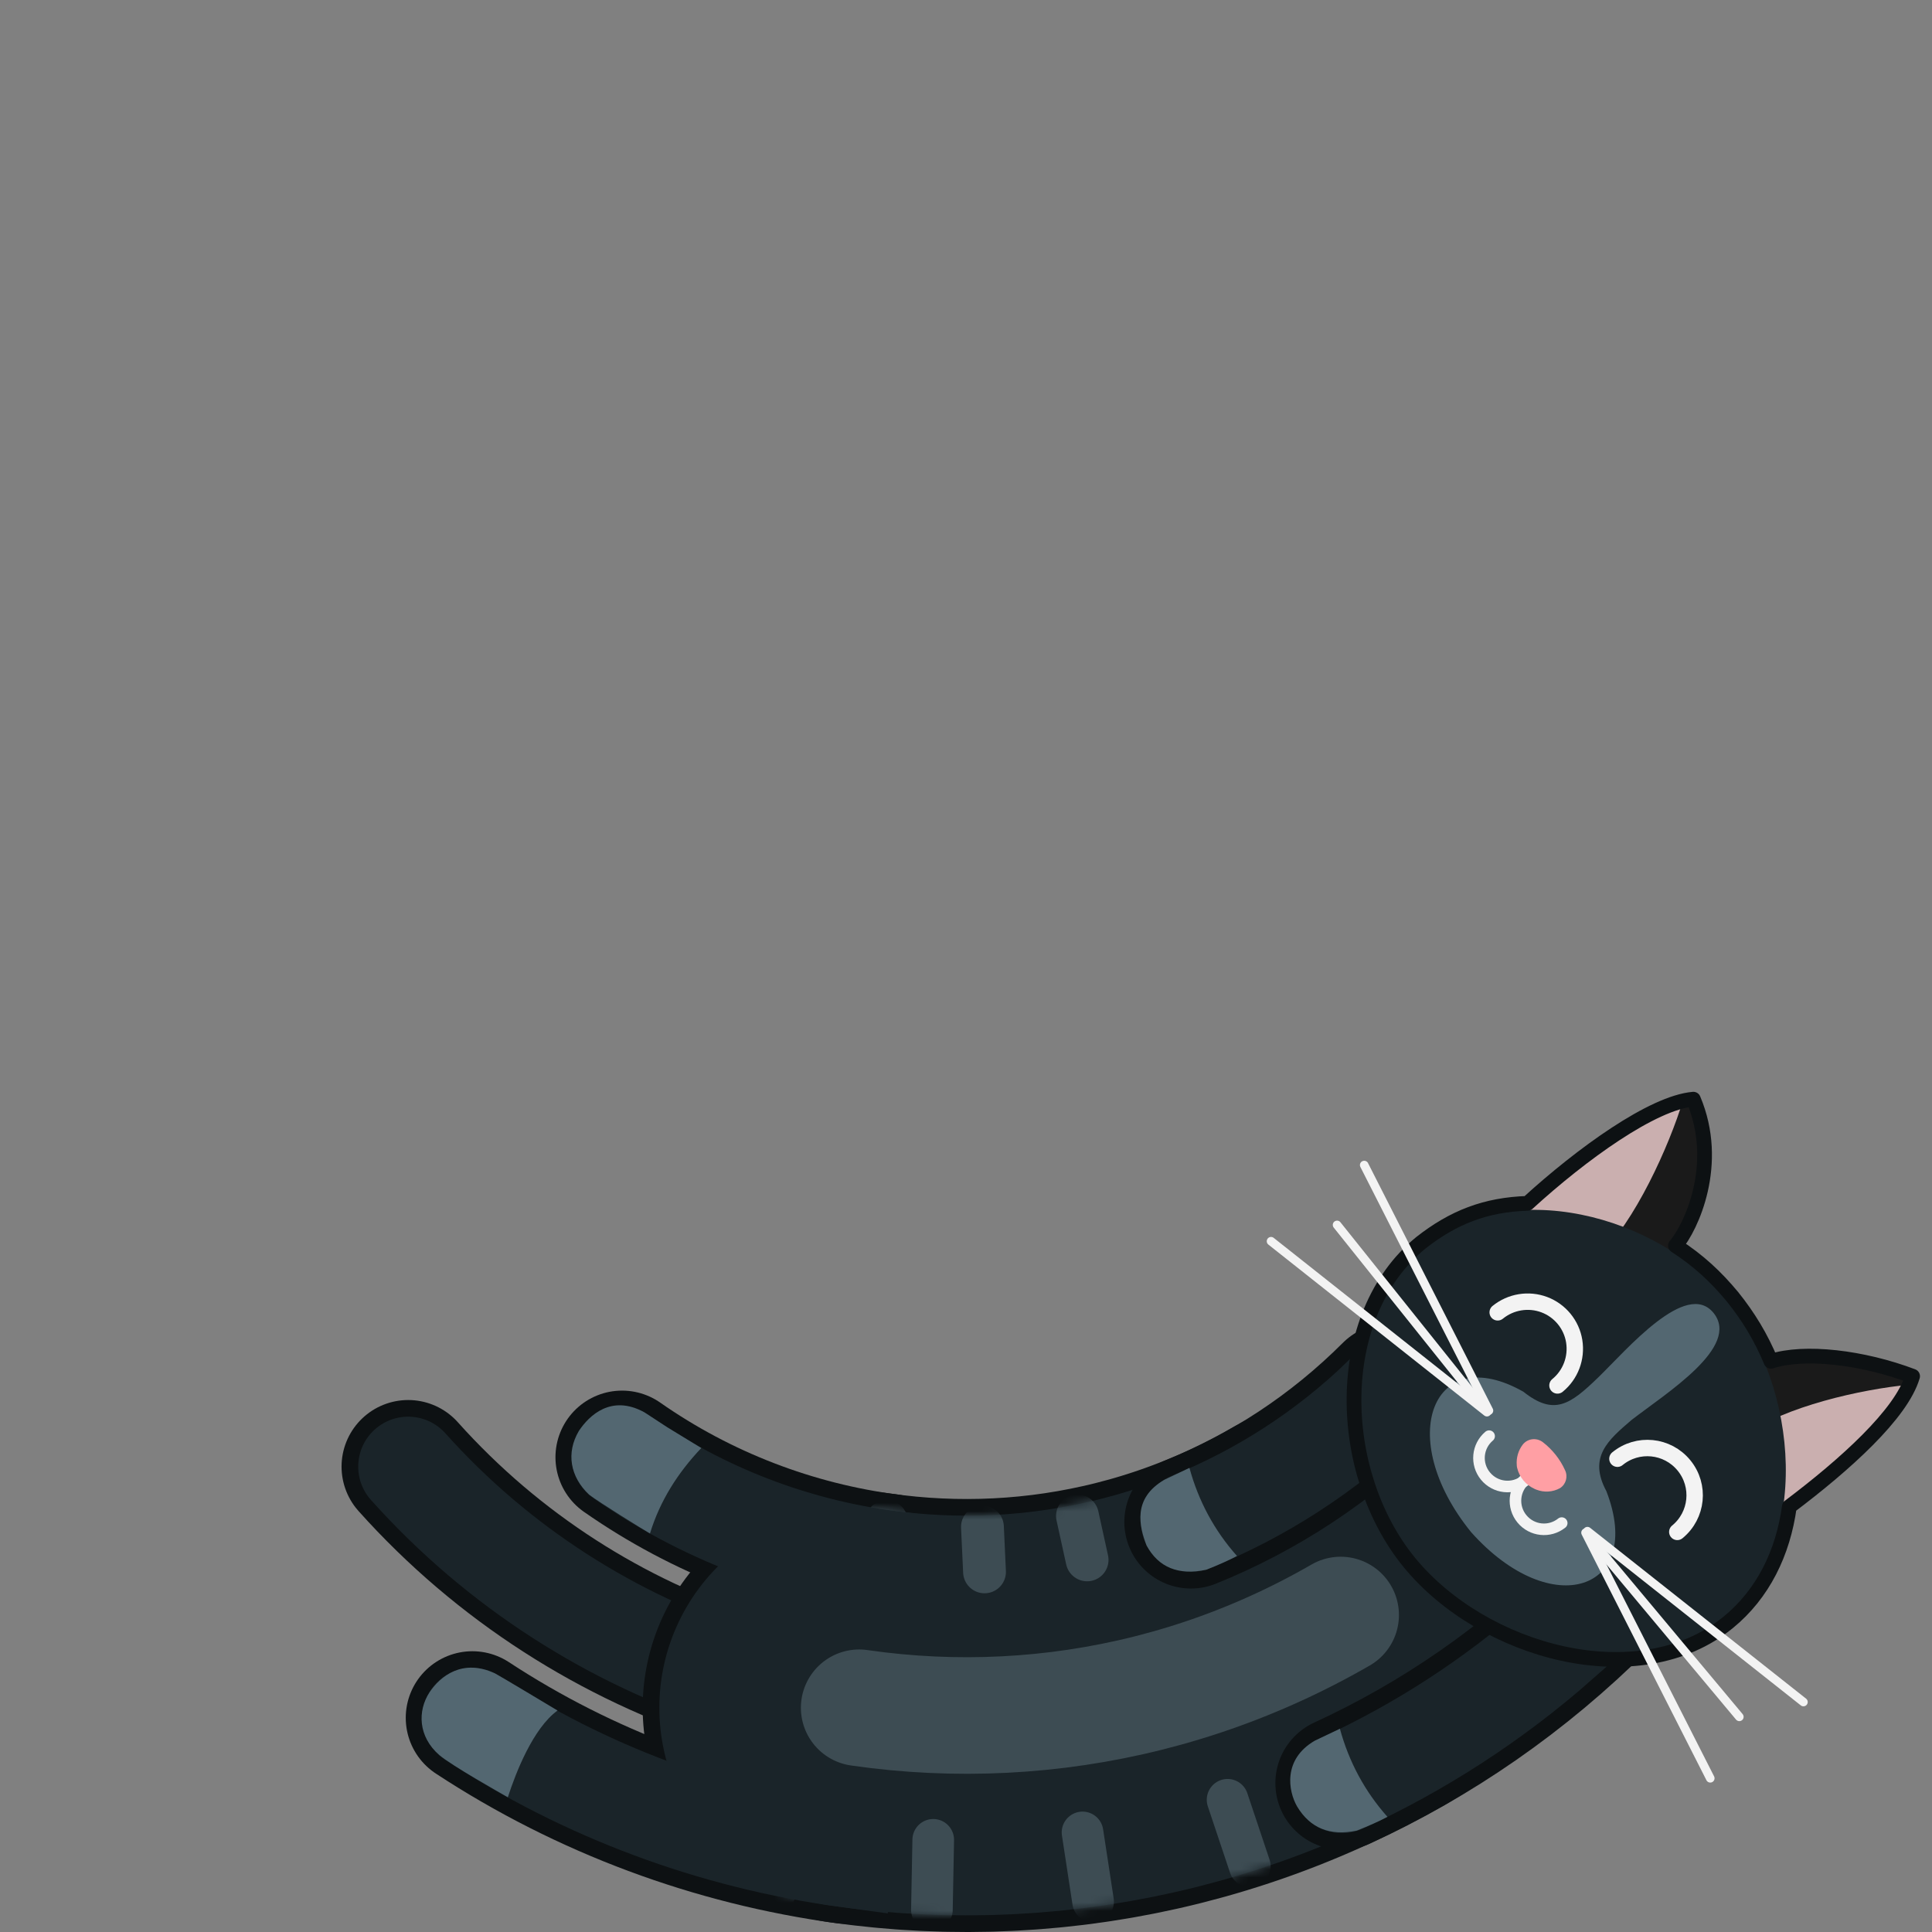 <?xml version="1.0" encoding="UTF-8"?>
<svg xmlns="http://www.w3.org/2000/svg" xmlns:xlink="http://www.w3.org/1999/xlink" viewBox="0 0 232.03 232.03">
  <rect x="0" y="0" width="232.03" height="232.03" fill="#808080" stroke="none"/>
  <defs>
    <style>
      .cls-1 {
        mask: url(#mask);
      }

      .cls-2 {
        fill: #1a2429;
      }

      .cls-3, .cls-4, .cls-5, .cls-6, .cls-7, .cls-8, .cls-9, .cls-10, .cls-11, .cls-12, .cls-13, .cls-14, .cls-15, .cls-16, .cls-17, .cls-18, .cls-19, .cls-20, .cls-21, .cls-22, .cls-23, .cls-24, .cls-25, .cls-26, .cls-27, .cls-28, .cls-29, .cls-30, .cls-31, .cls-32, .cls-33, .cls-34, .cls-35, .cls-36, .cls-37, .cls-38, .cls-39, .cls-40 {
        fill: none;
        stroke-linecap: round;
      }

      .cls-3, .cls-5, .cls-9, .cls-10, .cls-11, .cls-12, .cls-38, .cls-39 {
        stroke-miterlimit: 4;
      }

      .cls-3, .cls-8, .cls-9, .cls-39 {
        stroke: #1a2429;
      }

      .cls-3, .cls-9 {
        stroke-width: 12px;
      }

      .cls-3, .cls-10, .cls-11, .cls-12, .cls-38, .cls-39 {
        stroke-dasharray: 60 525.57;
      }

      .cls-4 {
        stroke-miterlimit: 6.97;
        stroke-width: 1.39px;
      }

      .cls-4, .cls-7, .cls-40 {
        stroke: #f3f3f3;
      }

      .cls-5, .cls-6, .cls-10, .cls-11, .cls-13 {
        stroke: #0d1113;
      }

      .cls-5, .cls-11 {
        stroke-width: 16px;
      }

      .cls-6 {
        stroke-width: 16px;
      }

      .cls-6, .cls-8 {
        stroke-miterlimit: 4;
      }

      .cls-7 {
        stroke-width: 1.03px;
      }

      .cls-7, .cls-13 {
        stroke-linejoin: round;
      }

      .cls-8 {
        stroke-width: 12px;
      }

      .cls-10 {
        stroke-width: 52px;
      }

      .cls-41 {
        fill: #ff9fa4;
      }

      .cls-12 {
        stroke: #26333a;
      }

      .cls-12, .cls-39 {
        stroke-width: 48px;
      }

      .cls-13 {
        stroke-width: 1.77px;
      }

      .cls-42 {
        fill: #caafaf;
      }

      .cls-43 {
        fill: #536771;
      }

      .cls-44 {
        fill: #1a1a1a;
      }

      .cls-14 {
        stroke-miterlimit: 2.57;
        stroke-width: 5.14px;
      }

      .cls-14, .cls-15, .cls-16, .cls-17, .cls-18, .cls-19, .cls-20, .cls-21, .cls-22, .cls-23, .cls-24, .cls-25, .cls-26, .cls-27, .cls-28, .cls-29, .cls-30, .cls-31, .cls-32, .cls-33, .cls-34, .cls-35, .cls-36, .cls-37, .cls-38 {
        stroke: #3d4c53;
      }

      .cls-15 {
        stroke-miterlimit: 2.57;
        stroke-width: 5.14px;
      }

      .cls-16 {
        stroke-miterlimit: 2.57;
        stroke-width: 5.14px;
      }

      .cls-17 {
        stroke-miterlimit: 2.57;
        stroke-width: 5.14px;
      }

      .cls-18 {
        stroke-miterlimit: 2.57;
        stroke-width: 5.14px;
      }

      .cls-19 {
        stroke-miterlimit: 2.57;
        stroke-width: 5.14px;
      }

      .cls-20 {
        stroke-miterlimit: 2.57;
        stroke-width: 5.14px;
      }

      .cls-21 {
        stroke-miterlimit: 2.57;
        stroke-width: 5.14px;
      }

      .cls-22 {
        stroke-miterlimit: 2.57;
        stroke-width: 5.14px;
      }

      .cls-23 {
        stroke-miterlimit: 2.57;
        stroke-width: 5.14px;
      }

      .cls-24 {
        stroke-miterlimit: 2.57;
        stroke-width: 5.14px;
      }

      .cls-25 {
        stroke-miterlimit: 2.57;
        stroke-width: 5.14px;
      }

      .cls-26 {
        stroke-miterlimit: 4;
        stroke-width: 5px;
      }

      .cls-27 {
        stroke-miterlimit: 4;
        stroke-width: 5px;
      }

      .cls-28 {
        stroke-miterlimit: 4;
        stroke-width: 5px;
      }

      .cls-29 {
        stroke-miterlimit: 4;
        stroke-width: 5px;
      }

      .cls-30 {
        stroke-miterlimit: 4;
        stroke-width: 5px;
      }

      .cls-31 {
        stroke-miterlimit: 4;
        stroke-width: 5px;
      }

      .cls-32 {
        stroke-miterlimit: 4;
        stroke-width: 5px;
      }

      .cls-33 {
        stroke-miterlimit: 4;
        stroke-width: 5px;
      }

      .cls-34 {
        stroke-miterlimit: 4;
        stroke-width: 5px;
      }

      .cls-35 {
        stroke-miterlimit: 4;
        stroke-width: 5px;
      }

      .cls-36 {
        stroke-miterlimit: 4;
        stroke-width: 5px;
      }

      .cls-37 {
        stroke-miterlimit: 4;
        stroke-width: 5px;
      }

      .cls-38 {
        stroke-width: 14px;
      }

      .cls-40 {
        stroke-miterlimit: 8.57;
        stroke-width: 1.97px;
      }
    </style>
    <mask id="mask" x=".48" y="2" width="229.55" height="229.87" maskUnits="userSpaceOnUse">
      <g id="cats-loader-u-masks">
        <path id="cats-loader-u-copy-of-body" class="cls-12" d="M161.01,193.96c-43.05,24.85-98.09,10.1-122.94-32.94s-10.1-98.09,32.94-122.94,98.09-10.1,122.94,32.94,10.1,98.09-32.94,122.94"/>
      </g>
    </mask>
  </defs>
  <g id="cats-loader" shape-rendering="geometricPrecision" text-rendering="geometricPrecision">
    <g id="black_cat">
      <g id="Tail">
        <path id="cats-loader-u-leg-stroke5" class="cls-5" d="M106.87,187.44c-11.49-1.48-22.56-5.72-32.16-12.43"/>
        <path id="cats-loader-u-leg-stroke6" class="cls-5" d="M101.56,223.05c-15.92-2.16-31.28-7.85-44.83-16.74"/>
        <path id="cats-loader-u-tail8" class="cls-11" d="M88.47,201.7c-14.91-4.79-28.61-13.45-39.45-25.56"/>
        <path id="cats-loader-u-tail9" class="cls-3" d="M88.47,201.7c-14.91-4.79-28.61-13.45-39.45-25.56"/>
      </g>
      <path id="Body_stroke" class="cls-10" d="M161.01,193.96c-43.05,24.85-98.09,10.1-122.94-32.94s-10.1-98.09,32.94-122.94,98.09-10.1,122.94,32.94,10.1,98.09-32.94,122.94"/>
      <path id="Body" class="cls-39" d="M161.01,193.96c-43.05,24.85-98.09,10.1-122.94-32.94s-10.1-98.09,32.94-122.94,98.09-10.1,122.94,32.94,10.1,98.09-32.94,122.94"/>
      <g class="cls-1">
        <g id="Mask_group">
          <g id="cats-loader-s-g4">
            <path id="cats-loader-s-path35" class="cls-33" d="M131.28,228.38l-1.27-8.31"/>
            <path id="cats-loader-s-path36" class="cls-29" d="M111.92,229.37l.16-8.41"/>
            <path id="cats-loader-s-path37" class="cls-32" d="M93.13,227.14l1.56-8.27"/>
            <path id="cats-loader-s-path38" class="cls-36" d="M76.63,222.43l2.79-7.93"/>
            <path id="cats-loader-s-path39" class="cls-30" d="M56.29,212.52l4.31-7.22"/>
            <path id="cats-loader-s-path40" class="cls-27" d="M39.29,199.65l5.59-6.28"/>
            <path id="cats-loader-s-path41" class="cls-31" d="M26.28,185.51l6.57-5.25"/>
            <path id="cats-loader-s-path42" class="cls-37" d="M14.83,167.41l7.44-3.92"/>
            <path id="cats-loader-s-path43" class="cls-26" d="M6.89,147.12l8.06-2.42"/>
            <path id="cats-loader-s-path44" class="cls-28" d="M3.08,126.83l8.36-.92"/>
            <path id="cats-loader-s-path45" class="cls-35" d="M2.98,106.72l8.39.58"/>
            <path id="cats-loader-u-copy-of-path6" class="cls-34" d="M150.1,224.13l-2.67-7.98"/>
          </g>
          <g id="cats-loader-u-copy-of-group2">
            <path id="cats-loader-s-path46" class="cls-18" d="M118.24,188.78l-.25-5.4"/>
            <path id="cats-loader-s-path47" class="cls-21" d="M105.8,188.11l.67-5.36"/>
            <path id="cats-loader-s-path48" class="cls-14" d="M93.94,185.41l1.56-5.18"/>
            <path id="cats-loader-s-path49" class="cls-20" d="M83.72,181.29l2.32-4.88"/>
            <path id="cats-loader-s-path50" class="cls-19" d="M71.39,173.58l3.25-4.32"/>
            <path id="cats-loader-s-path51" class="cls-22" d="M61.39,164.21l4-3.64"/>
            <path id="cats-loader-s-path52" class="cls-15" d="M54.03,154.29l4.56-2.91"/>
            <path id="cats-loader-s-path53" class="cls-17" d="M47.94,141.95l5.02-2"/>
            <path id="cats-loader-s-path54" class="cls-24" d="M44.24,128.44l5.31-1"/>
            <path id="cats-loader-s-path55" class="cls-16" d="M43.18,115.22l5.41-.02"/>
            <path id="cats-loader-s-path56" class="cls-25" d="M44.47,102.36l5.32.94"/>
            <path id="cats-loader-u-copy-of-path7" class="cls-23" d="M130.56,187.34l-1.16-5.28"/>
          </g>
        </g>
      </g>
      <path id="Legs" class="cls-9" d="M56.72,206.31c13.55,8.88,28.91,14.57,44.83,16.74l5.31-35.61c-11.49-1.48-22.56-5.72-32.16-12.43"/>
      <path id="Path" class="cls-43" d="M84.23,173.9c-2.85,3.01-4.97,6.36-6.17,10.27-.96-.56-6.04-3.7-7.3-4.66-2.31-2.17-2.78-5.03-1.25-7.64,1.26-1.91,3.91-4.42,7.85-2.27,1.37.89,2.29,1.5,2.79,1.82l4.08,2.49ZM66.96,205.43c-2.93,2.13-5,7.42-5.97,10.42-.96-.56-6.69-3.77-8.22-5.07-2.57-2.21-2.64-5.32-1.18-7.54,1.29-1.93,3.95-4.09,7.85-2.27.85.45,5.89,3.49,7.52,4.46h0Z"/>
      <path id="Belly" class="cls-38" d="M161.01,193.96c-43.05,24.85-98.09,10.1-122.94-32.94s-10.1-98.09,32.94-122.94,98.09-10.1,122.94,32.94,10.1,98.09-32.94,122.94"/>
      <path id="Arm_stroke" class="cls-6" d="M166.93,166.93c-7.05,7.05-15.2,12.34-23.9,15.85"/>
      <path id="Arm_stroke-2" data-name="Arm_stroke" class="cls-6" d="M192.38,192.38c-9.31,9.31-19.9,16.57-31.21,21.77"/>
      <path id="Arms" class="cls-8" d="M143.02,182.78c8.33-3.37,16.17-8.36,23.01-14.97,0,.04,21.17,29.29,21.24,29.37-8.01,7.05-16.82,12.71-26.1,16.98"/>
      <path id="Path-2" data-name="Path" class="cls-43" d="M142.85,176.29c1.09,3.99,2.99,7.52,5.71,10.58-.98.52-2.21,1.07-3.68,1.65-3.35.71-5.74-.26-7.18-2.91-.86-2.27-1.74-5.64,2.14-7.89,1.47-.7,2.47-1.18,3.01-1.43ZM160.92,207.62c1.09,3.99,2.99,7.52,5.71,10.58-.98.52-2.21,1.07-3.68,1.65-3.22.68-5.61-.29-7.18-2.91-1.04-1.82-1.74-5.64,2.14-7.89,1.47-.7,2.47-1.18,3.01-1.43Z"/>
      <g id="Head">
        <path id="cats-loader-s-path59" class="cls-44" d="M200.71,150.43s7-13.11,2.77-18c-6.44.55-17.56,9.54-26.32,20.32,7.77-1.46,15.65-2.24,23.55-2.32h0Z"/>
        <path id="cats-loader-s-path60" class="cls-42" d="M202.15,132.07s-11.47,3.69-24.99,20.69c5.42-.95,14.85-1.94,14.85-1.94,4.28-3.97,8.45-13.15,10.14-18.74Z"/>
        <path id="cats-loader-s-path61" class="cls-44" d="M211.72,163.9s13.37-3.64,17.32,1.48c-1.81,6.21-11.96,14.7-24.26,21.14,2.97-7.32,5.3-14.89,6.95-22.62Z"/>
        <path id="cats-loader-s-path62" class="cls-42" d="M229.32,166.31s-5.2,10.32-24.55,20.2c2.01-5.12,4.85-14.18,4.85-14.18,4.74-3.41,13.88-5.48,19.69-6.03h0Z"/>
        <path id="cats-loader-s-path63" class="cls-2" d="M207.18,194.21c-10.41,8.51-28.82,3.23-37.33-7.18s-9.43-28.75.98-37.27,28.2-3.98,36.72,6.43,10.05,29.5-.37,38.02Z"/>
        <path id="cats-loader-s-path64" class="cls-43" d="M205.8,157.69c3.26,4.06-5.67,9.61-9.86,12.85-2.81,2.41-5.22,4.45-3.02,8.54,4.62,11.92-6.56,15.79-16.24,4.93-9.29-11.43-4.54-23,6.27-16.87,3.69,2.93,5.62,1.56,9.02-1.74s10.56-11.77,13.83-7.71Z"/>
        <path id="cats-loader-s-path65" class="cls-40" d="M179.87,157.61c1.57-1.28,3.71-1.63,5.6-.92s3.27,2.39,3.59,4.39-.44,4.03-2.01,5.31"/>
        <path id="cats-loader-s-path66" class="cls-40" d="M194.25,175.19c2.43-1.99,6-1.63,7.99.8s1.63,6-.8,7.99"/>
        <path id="cats-loader-s-path67" class="cls-4" d="M178.84,172.48c-1.43,1.21-1.63,3.34-.44,4.79s3.31,1.68,4.78.51"/>
        <path id="cats-loader-s-path68" class="cls-4" d="M183.22,177.62c-1.43,1.21-1.63,3.34-.44,4.79s3.31,1.68,4.78.51"/>
        <path id="cats-loader-s-path69" class="cls-41" d="M184.28,178.8c-1.04-.47-1.81-1.39-2.07-2.5-.03-.12-.05-.24-.05-.36-.07-.88.19-1.76.73-2.46.59-.73,1.65-.85,2.4-.28,1.15.89,2.07,2.04,2.67,3.37.37.77.11,1.69-.6,2.15-.87.48-1.9.55-2.83.19-.09-.03-.17-.06-.25-.1Z"/>
        <path id="cats-loader-s-path70" class="cls-13" d="M207.56,194.84c-10.77,8.81-29.48,3.58-38.29-7.18s-9.39-29.6,1.37-38.4c3.91-3.07,7.78-4.58,12.82-4.74,6.52-5.96,15.03-12.09,19.91-12.51,3.3,7.78-.27,15.4-2.15,17.59,2.76,1.78,4.86,3.74,6.85,6.14,1.92,2.39,3.43,4.88,4.62,7.75,4.02-1.32,11.05-.47,17.01,1.79-1.33,4.53-8.12,10.63-14.8,15.66-.76,5.56-3.16,10.48-7.34,13.9h0Z"/>
        <line id="cats-loader-s-line5" class="cls-7" x1="205.4" y1="213.57" x2="190.42" y2="184.07"/>
        <line id="cats-loader-s-line6" class="cls-7" x1="190.65" y1="183.89" x2="216.59" y2="204.41"/>
        <line id="cats-loader-s-line7" class="cls-7" x1="160.58" y1="147.11" x2="178.04" y2="168.94"/>
        <line id="cats-loader-s-line8" class="cls-7" x1="178.82" y1="169.41" x2="163.84" y2="139.92"/>
        <line id="cats-loader-s-line9" class="cls-7" x1="208.89" y1="206.19" x2="190.97" y2="184.74"/>
        <line id="cats-loader-s-line10" class="cls-7" x1="152.65" y1="149.07" x2="178.58" y2="169.6"/>
      </g>
    </g>
  </g>
</svg>